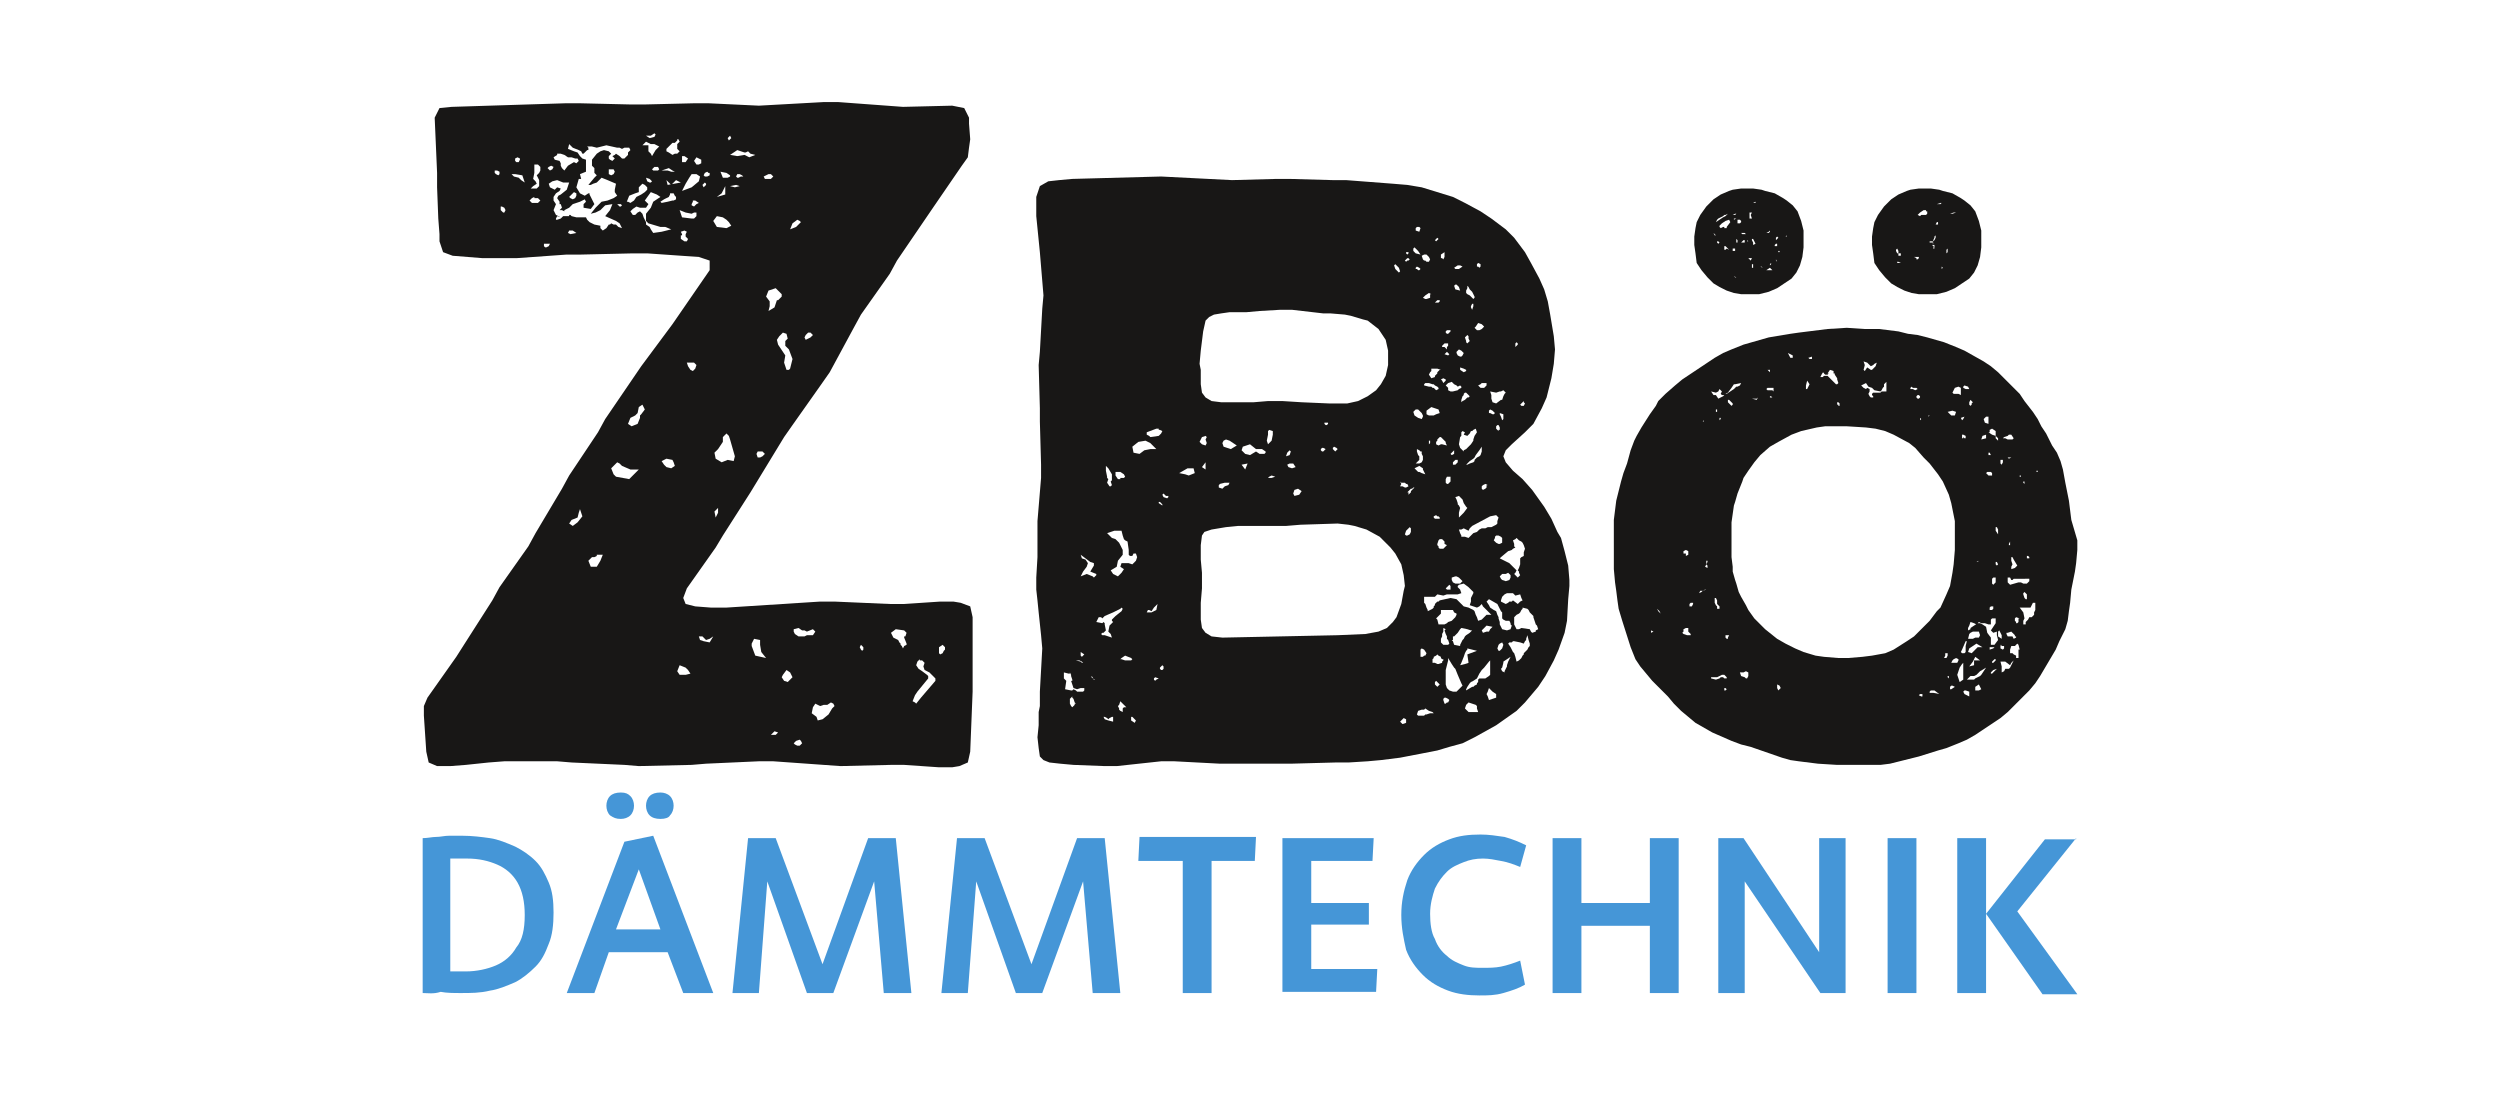 <?xml version="1.0" encoding="UTF-8"?>
<svg xmlns="http://www.w3.org/2000/svg" xmlns:xlink="http://www.w3.org/1999/xlink" version="1.1" id="Ebene_1" x="0px" y="0px" viewBox="0 0 208.2 91.5" style="enable-background:new 0 0 208.2 91.5;" xml:space="preserve">
<style type="text/css">
	.st0{fill:#4596D7;}
	.st1{fill:#181716;}
</style>
<g>
	<g>
		<g>
			<path class="st0" d="M35.2,82.7V69.8c0.4,0,0.8-0.1,1.1-0.1c0.4,0,0.7-0.1,1.1-0.1c0.4,0,0.7,0,1.1,0c0.8,0,1.6,0.1,2.3,0.2     c0.7,0.1,1.4,0.4,2.1,0.7c0.6,0.3,1.2,0.7,1.7,1.2c0.5,0.5,0.8,1.1,1.1,1.8c0.3,0.7,0.4,1.5,0.4,2.5c0,1-0.1,1.9-0.4,2.6     c-0.3,0.8-0.6,1.4-1.1,1.9c-0.5,0.5-1.1,1-1.7,1.3c-0.7,0.3-1.4,0.6-2.1,0.7c-0.8,0.2-1.6,0.2-2.4,0.2c-0.6,0-1.2,0-1.7-0.1     C36.1,82.8,35.6,82.7,35.2,82.7z M43.7,76.2c0-1.1-0.2-2-0.6-2.7c-0.4-0.7-1-1.2-1.7-1.5c-0.7-0.3-1.5-0.5-2.5-0.5h-1.4v9.4h1.3     c0.9,0,1.8-0.2,2.5-0.5c0.7-0.3,1.3-0.8,1.7-1.5C43.5,78.3,43.7,77.4,43.7,76.2z"></path>
			<path class="st0" d="M56.9,82.7l-1.3-3.4h-4.9l-1.2,3.4h-2.3l4.8-12.6l2.4-0.5l5,13.1H56.9z M51.7,68.2c-0.4,0-0.6-0.1-0.9-0.3     c-0.2-0.2-0.3-0.5-0.3-0.8c0-0.3,0.1-0.6,0.3-0.8c0.2-0.2,0.5-0.3,0.9-0.3c0.4,0,0.6,0.1,0.8,0.3c0.2,0.2,0.3,0.5,0.3,0.8     c0,0.3-0.1,0.6-0.3,0.8C52.3,68.1,52,68.2,51.7,68.2z M51.3,77.4H55l-1.8-5L51.3,77.4z M55,68.2c-0.4,0-0.7-0.1-0.9-0.3     c-0.2-0.2-0.3-0.5-0.3-0.8c0-0.3,0.1-0.6,0.3-0.8c0.2-0.2,0.5-0.3,0.9-0.3c0.3,0,0.6,0.1,0.8,0.3c0.2,0.2,0.3,0.5,0.3,0.8     c0,0.3-0.1,0.6-0.3,0.8C55.7,68.1,55.4,68.2,55,68.2z"></path>
			<path class="st0" d="M67.2,82.7l-3.3-9.3l-0.7,9.3h-2.2l1.3-12.9h2.3l3.9,10.5l3.8-10.5h2.3l1.3,12.9h-2.3l-0.8-9.3l-3.4,9.3     H67.2z"></path>
			<path class="st0" d="M84.6,82.7l-3.3-9.3l-0.7,9.3h-2.2l1.3-12.9H82l3.9,10.5l3.8-10.5h2.3l1.3,12.9h-2.3l-0.8-9.3l-3.4,9.3H84.6     z"></path>
			<path class="st0" d="M94.8,71.7l0.1-2h9.7l-0.1,2h-3.6v11h-2.4v-11H94.8z"></path>
			<path class="st0" d="M106.8,82.7V69.8h7.6l-0.1,1.9h-5.1v3.5h4.8v1.8h-4.8v3.7h5.5l-0.1,1.9H106.8z"></path>
			<path class="st0" d="M116.7,76.2c0-1.1,0.2-2,0.5-2.9c0.3-0.8,0.8-1.5,1.4-2.1c0.6-0.6,1.3-1,2.1-1.3c0.8-0.3,1.6-0.4,2.6-0.4     c0.7,0,1.3,0.1,2,0.2c0.7,0.2,1.2,0.4,1.8,0.7l-0.5,1.8c-0.5-0.2-1-0.4-1.6-0.5c-0.5-0.1-1-0.2-1.5-0.2c-0.6,0-1.1,0.1-1.6,0.3     c-0.5,0.2-1,0.4-1.4,0.8c-0.4,0.4-0.7,0.8-1,1.4c-0.2,0.6-0.4,1.3-0.4,2.1c0,0.8,0.1,1.6,0.4,2.1c0.2,0.6,0.6,1.1,1,1.4     c0.4,0.4,0.9,0.6,1.4,0.8c0.5,0.2,1,0.2,1.6,0.2c0.5,0,1,0,1.5-0.1s1.1-0.3,1.6-0.5L127,82c-0.5,0.3-1.1,0.5-1.8,0.7     c-0.7,0.2-1.3,0.2-2,0.2c-0.9,0-1.8-0.1-2.6-0.4c-0.8-0.3-1.5-0.7-2.1-1.3c-0.6-0.6-1.1-1.3-1.4-2.1     C116.9,78.2,116.7,77.3,116.7,76.2z"></path>
			<path class="st0" d="M137.4,82.7v-5.6h-5.7v5.6h-2.4V69.8h2.4v5.4h5.7v-5.4h2.4v12.9H137.4z"></path>
			<path class="st0" d="M151.6,82.7l-6.3-9.3v9.3h-2.2V69.8h2.1l6.3,9.5v-9.5h2.2v12.9H151.6z"></path>
			<path class="st0" d="M159.6,82.7h-2.4V69.8h2.4V82.7z"></path>
			<path class="st0" d="M165.4,69.8v12.9h-2.4V69.8H165.4z M172.9,69.8l-4.9,6.1l5,6.9h-2.9l-4.7-6.7l4.9-6.2H172.9z"></path>
		</g>
	</g>
	<g>
		<path class="st1" d="M75.2,8.9l4.1-0.1l1,0.2l0.4,0.8v0.5l0.1,1.3l-0.1,0.7l-0.1,0.8l-0.5,0.7l-2.4,3.5l-3,4.4l-0.6,1.1l-2.4,3.4    l-0.6,1.1L69.1,31l-0.7,1L66,35.4l-0.7,1l-2.8,4.6l-2.3,3.6l-0.6,1L57.2,49l-0.3,0.8l0.2,0.5l0.8,0.2l1.3,0.1h1.3l7.8-0.5h1.2    l4.6,0.2h1.2l3-0.2h1.1l0.6,0.1l0.8,0.3l0.2,0.9v6.2l-0.2,5l-0.2,0.9l-0.7,0.3l-0.6,0.1h-1.1l-2.9-0.2h-1.1L70,63.8l-5.6-0.4h-1.2    l-4.4,0.2l-1.2,0.1l-4.4,0.1l-1.2-0.1l-4.4-0.2l-1.2-0.1h-4.4l-1.3,0.1l-1.9,0.2l-1.3,0.1h-1.1l-0.7-0.3l-0.2-0.9l-0.2-3v-0.8    l0.3-0.7l2.4-3.4l0.7-1.1l2.3-3.6l0.6-1.1l2.4-3.4l0.6-1.1l2.2-3.7l0.6-1.1l2.4-3.6l0.6-1.1l3-4.4l2.6-3.5l3.1-4.5v-0.8l-0.9-0.3    l-4.3-0.3h-1.2l-4.3,0.1h-1.2L43,21.5h-2.8l-2.5-0.2l-0.8-0.3l-0.3-0.9v-0.6l-0.1-1.3l-0.1-2.6v-1.2l-0.2-4.6l0.4-0.8l1-0.1    l9.5-0.3h1.2l4.2,0.1h1.2l4.1-0.1H59l4.2,0.2l5.4-0.3h1.2L75.2,8.9z M41.2,14.2v0.2l0.1,0.1l0.2,0.1l0.1-0.1v-0.2l-0.2-0.1    L41.2,14.2z M41.7,17.3L41.7,17.3v0.2l0.2,0.2H42l0.1-0.2L42,17.3l-0.2-0.1H41.7z M42.6,14.5L42.6,14.5l0.2,0.2l0.4,0.1l0.2,0.2    l0.3,0.2l-0.2-0.6l-0.6-0.1L42.6,14.5z M42.9,13.2v0.2l0.1,0.1h0.2l0.1-0.2v-0.1l-0.2-0.1L42.9,13.2z M44.5,16.4l-0.2,0.1    l-0.2,0.2l0.2,0.2h0.5l0.2-0.2l-0.2-0.2H44.5z M44.5,13.7v0.7l-0.1,0.5l0.2,0.2l0.1,0.2l-0.3,0.2l-0.2,0.2h0.5l0.2-0.2L44.9,15    l-0.2-0.4l0.2-0.2l0.1-0.2v-0.3l-0.2-0.2L44.5,13.7z M45.3,20.3v0.2l0.1,0.1h0.1l0.2-0.1l0.1-0.2H45.3z M45.9,13.8l-0.2,0.1    L45.6,14l0.2,0.2l0.2-0.1l0.1-0.2L45.9,13.8L45.9,13.8z M47.3,12.4l0.5,0.2l0.3,0.1l0.2,0.3l0.2,0.2l0.3,0.1v1l-0.5,0.2l0.1,0.4    h-0.2l-0.2,0.7l0.3,0.5l0.4,0.2l0.3-0.2h0.1v0.1l0.2,0.4l0.2,0.4l-0.3,0.4l-0.6-0.1v-0.3l0.2-0.2l-0.1-0.2l-0.2,0.1l-0.2,0.1    L47.7,17l-0.3,0.3l-0.2,0.1L47,17.5v0.1l-0.2-0.1h-0.2l0.2-0.2L46.7,17L46.6,17v-0.2l-0.2-0.3l0.1-0.2l0.2-0.1l0.5-0.4l0.2-0.6    h-0.5L46.4,15L46,15.1l-0.3,0.2l0.1,0.3l0.4,0.2l0.2-0.2l0.3,0.1l-0.1,0.2l-0.3,0.2l-0.2,0.3v0.3l0.2,0.3l-0.2,0.5l0.2,0.4    l0.2,0.1l0.2,0.1L46.4,18l-0.1,0.2v0.1h0.1l0.3-0.1l0.2-0.2h0.5v-0.1h0.1l0.1,0.1l0.4,0.1h0.8l0.1,0.2l0.2,0.2l0.4,0.2l0.5,0.1    v0.2l0.2,0.2l0.3-0.2l0.2-0.3h0.1l0.1-0.1l0.2,0.1h0.2l0.2,0.2l0.3,0.1l-0.1-0.2l-0.1-0.2l-0.3-0.2L50.4,18l0.4-0.5l0.2-0.5    l-0.6,0.1L50,17.5l-0.4,0.2l-0.4,0.1l0.4-0.5l0.5-0.5l0.5-0.1l0.5-0.2l0.3-0.2l-0.2-0.3v-0.2l0.1-0.5L50.6,15l-0.5-0.2l-0.4,0.4    l-0.3,0.1l-0.2,0.1h-0.2l0.5-0.6l0.2-0.2l-0.2-0.2V14l-0.2-0.2v-0.5l0.4-0.5l0.3-0.2l0.3-0.1l0.4,0.1l0.2,0.2l-0.2,0.2v0.2    l0.1,0.1l0.2,0.1l0.2-0.2L51,13l0.2-0.1l0.1-0.1l0.3,0.2l0.2,0.2h0.2l0.1-0.1l0.2-0.2v-0.2l0.2-0.2l-0.1-0.2H52l-0.2,0.1l-0.2-0.1    h-0.2l-0.9-0.2l-0.8,0.2l-0.4-0.1h-0.4l0.1,0.1v0.2h-0.1l-0.3,0.3h-0.1l-0.1-0.2l-0.2-0.1l-0.5-0.2L47.4,12L47.3,12.4z M46.4,12.9    l-0.3,0.2l0.1,0.2l0.4,0.1l0.1,0.2v0.2l0.1,0.2l0.2,0.2l0.3-0.4l0.5-0.3l0.2,0.1l0.2-0.2l-0.1-0.2h-0.2l-0.3-0.1h-0.3L47,12.9    l-0.3-0.1H46.4z M47.4,19.2L47.4,19.2l-0.1,0.2l0.2,0.1l0.5-0.1l-0.3-0.2H47.4z M47.6,16.2l-0.2,0.2l0.1,0.1l0.2,0.1l0.2-0.1    l0.1-0.2v-0.2l-0.2-0.1L47.6,16.2z M48.2,42.7l-0.1,0.4l-0.5,0.2l-0.2,0.3l0.3,0.2l0.4-0.3l0.4-0.5l-0.2-0.6L48.2,42.7z     M49.7,46.3l-0.2,0.1h-0.2L49,46.7l0.2,0.5h0.5l0.3-0.5l0.2-0.5H49.7z M50.7,14.2v0.3l0.2,0.1l0.2-0.1l0.1-0.2l-0.1-0.2H50.7    L50.7,14.2z M50.9,39l0.2,0.5l0.2,0.2l1.1,0.2l0.8-0.8h-0.7l-0.7-0.3l-0.2-0.2l-0.2-0.1L50.9,39z M51.4,17L51.4,17l0.2,0.2h0.1    l0.1-0.1L51.7,17H51.4z M53.2,15.6v0.2L53.2,16l-0.3,0.1l-0.5,0.2l-0.2,0.5h0.1l0.2,0.1l0.3-0.2l0.2-0.3l0.4-0.2l0.3-0.2l0.2-0.2    v-0.2l-0.2-0.2l-0.2-0.1L53.2,15.6z M53.2,33.9l-0.1,0.5l-0.2,0.2l-0.4,0.2l-0.2,0.5l0.3,0.2l0.5-0.2l0.2-0.5v-0.2l0.1-0.1    l0.3-0.4l-0.2-0.4L53.2,33.9z M53.7,16.7L54,17l-0.2,0.3h-0.5L53,17.2l-0.3,0.2l-0.2,0.2l0.2,0.3h0.2l0.2-0.2l0.2-0.1l0.2,0.2    l0.1,0.3l0.2,0.4v0.2l0.3,0.2l0.1,0.2l0.2,0.3l0.7-0.1l0.8-0.2l-0.5-0.2h-0.4L54,18.6l-0.2-0.2v-0.6l0.4-0.5l0.2-0.5l0.6-0.4    l-0.3-0.2l-0.5-0.2L53.7,16.7z M53.5,12.1h0.5v0.5l0.2,0.2l0.1,0.2l0.3-0.5l0.3-0.3L54.5,12h-0.3l-0.4-0.2L53.5,12.1z M54.2,11.3    h-0.4l0.3,0.2l0.4-0.1l0.1-0.2l-0.1-0.1L54.2,11.3z M53.9,15.1l0.2,0.1h0.1l0.1-0.1l-0.2-0.2l-0.3-0.1L53.9,15.1z M54.5,13.9    l-0.2,0.2l0.1,0.1h0.4l0.1-0.1l-0.1-0.2H54.5z M55.8,16.2l-0.1,0.2l-0.4,0.2l-0.3,0.2l0.1,0.1l0.5-0.1l0.4-0.1h0.1l0.2-0.1v-0.2    l-0.1-0.1l-0.1-0.2H55.8z M55.1,14.2h0.5l0.3,0.1h0.3L56,14.2L55.7,14L55.1,14.2z M55.1,38.4l0.2,0.3l0.2,0.2l0.4,0.1l0.3-0.2    l-0.1-0.3l-0.1-0.2l-0.5-0.1L55.1,38.4z M56.4,11.7l-0.2,0.2L56,11.9l-0.2,0.2l-0.3,0.3v0.2l0.2,0.1l0.3,0.2l0.2-0.1h0.2l0.2-0.2    l-0.2-0.2V12l0.2-0.2l-0.1-0.2H56.4z M55.6,15.4l1.1-0.2L56.3,15l-0.2,0.2l-0.2,0.2l-0.2-0.2l-0.2-0.2L55.6,15.4z M56.4,55.9    l0.2,0.3h0.5l0.4-0.1l-0.2-0.3l-0.2-0.2l-0.5-0.2L56.4,55.9z M56.8,18.1l0.8,0.1h0.2L58,18L58,17.7h-0.2l-0.2,0.1l-0.5-0.1    l-0.5-0.2L56.8,18.1z M56.7,19.3l0.1,0.2v0.1h-0.1v0.3l0.3,0.2h0.2l0.1-0.2l-0.2-0.2v-0.2l0.1-0.2L57,19.2L56.7,19.3z M56.8,13    v0.5h0.3l0.2-0.3L57,13H56.8z M57.6,14.5l-0.2,0.3l-0.3,0.5l-0.3,0.6l0.8-0.3l0.6-0.5l0.1-0.4L58,14.5H57.6z M57.2,30.2l0.1,0.3    l0.2,0.3l0.2,0.1l0.2-0.2l0.1-0.3l-0.2-0.2H57.2z M57.7,16.8L57.6,17v0.1l0.2,0.1L58,17l0.2-0.1l-0.3-0.2H57.7z M57.8,13.4    l0.2,0.3h0.2l0.2-0.1v-0.3L58,13.1L57.8,13.4z M59.1,53.2l-0.3,0.1L58.5,53h-0.3l0.1,0.3l0.3,0.1l0.5,0.1l0.3-0.5L59.1,53.2z     M58.5,15.4L58.5,15.4l0.1,0.2l0.2-0.2v-0.1l-0.1-0.1L58.5,15.4z M58.7,14.4l-0.1,0.2l0.1,0.1h0.2l0.2-0.1v-0.2H59l-0.1-0.1    L58.7,14.4z M59.4,18.4l0.3,0.5l0.8,0.1l0.4-0.2l-0.2-0.3l-0.2-0.2l-0.3-0.2l-0.5-0.1L59.4,18.4z M59.5,42.6l0.1,0.5l0.2-0.4v-0.4    L59.5,42.6z M60.2,36.4v0.4l-0.2,0.3l-0.2,0.3l-0.3,0.3l0.1,0.5l0.5,0.3l0.5-0.2l0.5,0.1l0.1-0.4L61,37.3l-0.2-0.7l-0.1-0.3    l-0.2-0.2L60.2,36.4z M60.1,16.1l-0.4,0.3l0.7-0.2v-0.7L60.1,16.1z M60.2,14.8h0.4l0.2-0.1v-0.1l-0.3-0.2l-0.5-0.1L60.2,14.8z     M60.6,11.5l0.1,0.2l0.2-0.2l-0.1-0.2L60.6,11.5z M60.8,12.9l0.6,0.1l0.6-0.1l0.4,0.2l0.5-0.2l-0.4-0.1l-0.2-0.2l-0.2,0.1H62    l-0.6-0.2L60.8,12.9z M60.8,15.5l0.4,0.1l0.4-0.1l-0.3-0.1L60.8,15.5z M61.4,14.5l-0.1,0.2l0.1,0.1h0.1l0.2-0.1h0.2l-0.1-0.1    l-0.2-0.1H61.4z M62.6,53.6v0.2l0.3,0.8l0.9,0.2l-0.4-0.5l-0.1-0.6v-0.4l-0.5-0.1L62.6,53.6z M63.1,37.6L63,37.8l0.1,0.3h0.2    l0.2-0.1l0.2-0.2l-0.2-0.2H63.1z M63.8,14.6l-0.2,0.1l0.1,0.2h0.5l0.2-0.2l-0.2-0.2L64,14.5L63.8,14.6z M64,24.2l-0.2,0.5l0.3,0.4    v0.4l-0.1,0.4l0.5-0.3l0.2-0.6h0.1l0.3-0.3v-0.2L64.6,24L64,24.2z M64.2,61.2h0.4l0.2-0.2l-0.3-0.1L64.2,61.2z M64.9,28l-0.2,0.3    l0.1,0.4l0.6,0.9l-0.1,0.6l0.2,0.6h0.2l0.1-0.1l0.2-0.8l-0.3-0.8l-0.3-0.3v-0.4l0.2-0.2l-0.1-0.4l-0.3-0.1L64.9,28z M65.2,56.2    l-0.1,0.2l0.2,0.3l0.3,0.1l0.2-0.2l0.2-0.2l-0.2-0.4l-0.3-0.2L65.2,56.2z M66,18.6l-0.2,0.5l0.5-0.2l0.4-0.4l-0.1-0.1l-0.2-0.1    L66,18.6z M66.3,61.7l-0.2,0.2l0.1,0.1l0.2,0.1h0.2l0.2-0.2l-0.1-0.2l-0.1-0.1L66.3,61.7z M67.2,52.6l-0.2-0.1h-0.2l-0.3-0.2    l-0.4,0.1v0.2l0.1,0.2l0.3,0.2h0.5l0.2-0.1h0.5l0.2-0.3l-0.2-0.2L67.2,52.6z M67.3,27.7l-0.2,0.2l-0.1,0.2l0.1,0.2l0.2-0.1    l0.2-0.1l0.2-0.2l-0.2-0.2H67.3z M68.9,58.7h-0.3l-0.3,0.1l-0.4-0.2l-0.2,0.3l-0.1,0.5l0.4,0.3l0.1,0.3l0.4-0.1l0.5-0.4l0.3-0.5    l0.2-0.2l-0.1-0.2l-0.2-0.1L68.9,58.7z M71.7,53.7L71.7,53.7l-0.1,0.2l0.1,0.2l0.1,0.1l0.1-0.1v-0.2L71.7,53.7L71.7,53.7v-0.2    V53.7z M74.6,52.4l-0.4,0.3l0.2,0.4l0.4,0.2l0.1,0.2l0.1,0.1v0.1l0.1,0.1l0.1,0.2l0.1-0.2l0.2-0.1v-0.1l-0.2-0.5v-0.1h0.1l0.1-0.3    l-0.2-0.2L74.6,52.4z M76.6,54.9l-0.2,0.2l-0.1,0.3l0.2,0.3l0.3,0.2l0.4,0.3l0.1,0.1v0.2l-0.9,1.1l-0.2,0.3L76,58.4l0.2,0.1    l0.1,0.1l0.4-0.5l1.2-1.4v-0.2l-0.5-0.5L77,55.8l-0.1-0.3l0.1-0.3l-0.2-0.2H76.6z M78.2,53.9v0.5l0.1,0.1l0.2-0.1l0.1-0.2l0.1-0.1    v-0.2l-0.2-0.2L78.2,53.9z"></path>
		<path class="st1" d="M130.7,48.8l-0.1,1.1l-0.1,1.8l-0.2,1l-0.5,1.4l-0.4,0.9l-0.7,1.3l-0.6,0.9l-1.1,1.3l-0.7,0.7l-1.7,1.2    l-0.9,0.5l-0.9,0.5l-1,0.5l-1.1,0.3l-1,0.3l-3.1,0.6l-1.6,0.2l-1.1,0.1l-1.6,0.1h-1.1l-3.7,0.1h-5.9l-3.8-0.2h-1.1L93,63.8h-1    l-2.6-0.1l-1.1-0.1l-0.9-0.1l-0.5-0.2l-0.3-0.3l-0.1-0.7l-0.1-0.9l0.1-1v-1.1l0.1-0.5v-1.2l0.2-3.6l-0.1-1.1L86.5,51l-0.1-1    l-0.1-0.9v-1l0.1-1.7v-3l0.3-3.6v-1.1l-0.1-3.6V34l-0.1-3.6l0.1-1.1l0.2-3.6l0.1-1.1l-0.3-3.6L86.5,20l-0.2-2v-1.6l0.3-0.9    l0.7-0.4l0.9-0.1l1.1-0.1l7.4-0.2l5.9,0.3l3.7-0.1h1.1L111,15h1.1l3.9,0.3l1.2,0.1l1.2,0.2l2.6,0.8l1,0.5l1.3,0.7l0.9,0.6l1.2,0.9    l0.7,0.7l0.9,1.2l0.5,0.9l0.7,1.3l0.4,0.9l0.3,1l0.2,1.1l0.3,1.8l0.1,1.1l-0.1,1.2l-0.2,1.2l-0.4,1.6l-0.4,0.9l-0.7,1.3l-0.7,0.7    l-1.1,1l-0.5,0.5l-0.2,0.5l0.2,0.5l0.6,0.7l0.8,0.7l0.8,0.9l1,1.4l0.6,1l0.5,1.1l0.3,0.5l0.3,1.1l0.3,1.2l0.1,1.2L130.7,48.8z     M90.4,57.3H90L90,57.3l-0.3,0.1l-0.3-0.1l-0.1-0.3l-0.1-0.3h0.1v-0.1l-0.1-0.3v-0.1L89.1,56v0.1H89L88.6,56v0.5l0.2,0.2l-0.1,0.7    l0.5,0.1h0.1l0.1-0.1l0.2,0.1l0.1,0.1h0.5l0.1-0.1V57.3z M89.6,58.6l-0.1-0.1l-0.1-0.3l-0.1-0.1v-0.1l-0.1,0.1l-0.1,0.1v0.4    l0.1,0.2l0.1,0.1l0.1-0.1l0.1-0.1V58.6z M89.6,55l0.4,0.1l0.1,0.1h0.1l-0.1-0.1l-0.2-0.1L89.8,55H89.6z M90.5,47.8L91,48l0.1,0.1    l0.1-0.1l0.1-0.1v-0.1l-0.5-0.2l0.3-0.5v-0.2l-0.3-0.1l-0.4-0.3L90,46.2l0.1,0.3l0.3,0.1l0.2,0.3l-0.1,0.3l-0.3,0.4L90,48    L90.5,47.8z M90,54.6l0.1,0.1l0.2-0.2L90,54.3V54.6z M91.1,56.6h0.1L91,56.5L91,56.4l-0.1-0.1v0.1l0.1,0.1L91.1,56.6L91.1,56.6z     M93.4,50.9l0.1-0.2l-0.1-0.1l-0.1,0.1l-0.6,0.3L92,51.3l-0.1,0.1l-0.1,0.1l-0.1-0.1h-0.2l-0.2,0.4l0.5,0.1l0.1-0.1l0.1,0.1v0.1    l0.1,0.5l-0.2,0.2h-0.1l-0.1,0.1l0.1,0.1h0.2l0.3,0.1l0.3,0.1l-0.1-0.3l-0.2-0.2l0.1-0.5l0.3-0.3l-0.1-0.1v-0.1l0.3-0.3L93.4,50.9    z M92.6,59.7l-0.2,0.1l-0.1,0.1l-0.1-0.1l-0.2-0.1h-0.1l0.1,0.2l0.3,0.1l0.4,0.1V59.7z M92.1,39.2l0.1,0.5v0.1l0.1,0.1l-0.1,0.3    l0.2,0.3h0.1l0.1-0.1l-0.1-0.3l0.1-0.1v-0.5L92.3,39l-0.2-0.2L92.1,39.2z M94.7,46.4l-0.1-0.3h-0.2l-0.1,0.2h-0.2L94,46.2v-0.4    l-0.1-0.7L93.7,45l-0.1-0.1l-0.1-0.3l-0.1-0.4h-0.6l-0.3,0.1l-0.3,0.1l0.4,0.4l0.3,0.1l0.1,0.1l0.1,0.1l0.1,0.1l0.3,0.6v0.4    l-0.4,0.5l-0.1,0.5l-0.5,0.3l0.2,0.3l0.4,0.2l0.3-0.3l0.2-0.3l-0.3-0.2l0.1-0.3H94l0.3,0.1l0.3-0.3L94.7,46.4z M92.9,39.6l0.2,0.3    h0.2v-0.1h0.3l0.1-0.1l-0.1-0.2l-0.3-0.2h-0.4V39.6z M93.1,54.9h0.3l0.3,0.1h0.5l0.1-0.1l-0.1-0.1l-0.5-0.2l-0.3,0.2l-0.1,0.1    L93.1,54.9z M93.8,58.9l-0.5-0.5l-0.1,0.3l-0.1,0.1l0.1,0.2v0.1l0.1,0.1l0.2,0.1V59l0.1-0.1H93.8z M94.6,60l-0.1-0.1l-0.1-0.1    l-0.1-0.1h-0.1L94.2,60l0.3,0.2L94.6,60z M95.3,37.5l0.5-0.1h0.5l-0.1-0.1l-0.1-0.1l-0.3-0.3l-0.2-0.1l-0.2-0.1l-0.6,0.1l-0.5,0.4    l0.1,0.5l0.5,0.1L95.3,37.5z M95.5,36.2l0.2,0.1l0.1,0.1l0.7-0.1l0.1-0.1l0.1-0.1l0.1-0.2l-0.2-0.1h-0.1v-0.1h-0.2L95.5,36    L95.5,36.2z M95.9,51l0.4-0.2l0.1-0.5l-0.3,0.3l-0.2,0.3l-0.2-0.1h-0.1L95.5,51H95.9z M96.5,56.5L96.5,56.5l-0.3-0.1l-0.1,0.1v0.1    l0.1,0.1l0.1-0.1L96.5,56.5L96.5,56.5z M96.6,41.8h-0.1v0.1l0.3,0.2v-0.1L96.6,41.8z M96.9,55.5l-0.1-0.1l-0.1,0.1l-0.1,0.1v0.1    l0.1,0.1h0.1l0.1-0.1V55.5z M97.1,41.3l-0.1-0.1l-0.1-0.1l-0.1,0.1l0.1,0.2l0.3,0.1l0.1-0.1V41.3z M99.5,39.4L99.4,39h-0.5    l-0.7,0.4l0.5,0.1l0.3,0.1L99.5,39.4z M99.9,30.3l0.1,0.5L100,32l0.1,0.7l0.3,0.4l0.5,0.3l0.8,0.1h2.7l1.2-0.1h1.2l1.6,0.1    l2.3,0.1h1.5l0.9-0.2l0.8-0.4l0.7-0.5L115,32l0.4-0.7l0.2-0.9v-1.2l-0.2-0.9l-0.6-0.9l-0.9-0.7l-0.4-0.1l-1-0.3l-0.5-0.1l-1.2-0.1    h-0.6l-2.6-0.3h-1l-1.7,0.1l-1.1,0.1h-1.4l-0.7,0.1l-0.6,0.1l-0.4,0.2l-0.3,0.3l-0.2,0.9l-0.2,1.6L99.9,30.3z M99.9,36.8l0.2,0.2    l0.3,0.1l0.1-0.2l-0.1-0.3l0.1-0.2l-0.1-0.1l-0.3,0.1L99.9,36.8z M116.7,50.3l0.2-1.1l0.1-0.4l-0.1-0.9l-0.2-0.9l-0.5-0.9    l-0.4-0.5l-0.9-0.9l-1.1-0.6l-1-0.3l-0.5-0.1l-0.9-0.1l-3.1,0.1l-1.2,0.1h-4l-1,0.1l-1.2,0.2l-0.6,0.2l-0.2,0.3l-0.1,0.8v1.2    l0.1,1.1V49l-0.1,1.2v1.4l0.1,0.7l0.3,0.4l0.5,0.3l0.9,0.1l9.6-0.2l2.3-0.1l1.1-0.2l0.7-0.3l0.5-0.5l0.3-0.4L116.7,50.3z     M100.4,38.5l-0.3,0.4l0.3,0.2v-0.3L100.4,38.5z M102,40.2l-0.4,0.1l-0.1,0.1v0.2l0.3,0.1l0.2-0.2l0.3-0.1l0.1-0.2L102,40.2z     M102.5,37.4l0.5-0.3l-0.3-0.2l-0.3-0.2l-0.3-0.1l-0.2,0.1l-0.1,0.2l0.1,0.3L102.5,37.4z M104.1,37.9l0.5-0.3l0.3,0.2h0.4l0.1-0.1    v-0.1l-0.3-0.2h-0.5l-0.5-0.4l-0.6,0.2l-0.1,0.3l0.3,0.3L104.1,37.9z M103.4,38.7l0.3,0.4l0.2-0.5L103.4,38.7z M105.6,36.2    l-0.1,0.5l0.1,0.3l0.3-0.3l0.1-0.5v-0.3l-0.3-0.1l-0.1,0.1L105.6,36.2z M105.6,39.8L105.6,39.8h0.3l0.3-0.1l-0.3-0.1l-0.2,0.1    L105.6,39.8z M107.4,37.9l0.1-0.3l-0.1-0.1l-0.2,0.2l-0.1,0.3L107.4,37.9z M107.2,38.7l0.1,0.2l0.3,0.1l0.3-0.1l-0.2-0.3h-0.3    L107.2,38.7z M107.7,41.1l0.1,0.2l0.4-0.1l0.2-0.3l-0.3-0.2l-0.3,0.1L107.7,41.1z M110.2,37.3h-0.1l-0.1,0.1v0.1l0.1,0.1h0.1    l0.1-0.1l0.1-0.1L110.2,37.3z M110.6,35.2h-0.3v0.1l0.1,0.1h0.1l0.1-0.1L110.6,35.2z M111.3,37.3l-0.2-0.1l-0.1,0.1v0.1l0.1,0.1    l0.1,0.1l0.1-0.1l0.1-0.1L111.3,37.3z M116.1,22.1l0.1,0.3l0.1,0.1l0.1,0.1l0.1,0.1l0.1-0.1l-0.1-0.3l-0.1-0.1l-0.1-0.1l-0.1-0.1    L116.1,22.1z M116.7,40.2l-0.1-0.1l0.1,0.2l-0.1,0.2h0.2l0.2,0.1h0.1l0.2-0.1l-0.1-0.2h-0.1l-0.1-0.1H116.7z M117.1,59.9    L117.1,59.9l-0.2-0.1l-0.1,0.1l-0.1,0.1l-0.1,0.1l0.1,0.1l0.1,0.1l0.3-0.1V59.9z M117,21.7l0.1,0.1l0.1-0.1h0.1l0.1-0.1l-0.1-0.1    h-0.1l-0.1,0.1L117,21.7z M117.5,44l-0.1-0.1l-0.1,0.1l-0.2,0.2l-0.1,0.3l0.1,0.1h0.1l0.2-0.1l0.1-0.2V44z M117.1,21.1l0.1,0.1    l0.1-0.1V21h-0.2V21.1z M117.8,40.6h-0.1l-0.1,0.1h-0.1l-0.1,0.1l-0.1,0.1l-0.1,0.1V41h0.1v0.2l0.1-0.1l0.1-0.1v-0.1l0.1-0.1    L117.8,40.6z M117.7,20.9l0.1,0.1l0.1,0.1l0.4,0.1l-0.2-0.3l-0.3-0.3l-0.1,0.1L117.7,20.9z M117.7,34.3l0.1,0.3l0.3,0.2l0.3,0.1    l0.1-0.2v-0.1l-0.1-0.2l-0.3-0.3h-0.2l-0.1,0.1L117.7,34.3z M117.8,39l0.3,0.3h0.1l0.2,0.1l0.3,0.1l-0.1-0.2l-0.1-0.2V39l-0.3-0.2    L117.8,39L117.8,39z M117.9,19.2l0.3,0.1l0.1-0.3l-0.1-0.1H118l-0.1,0.1V19.2z M118.2,22.3L118.2,22.3l-0.2-0.1l-0.1,0.1v0.1h0.1    l0.1,0.1h0.1l0.1-0.1L118.2,22.3z M119.4,59.4l-0.1-0.1l-0.3-0.1l-0.3-0.2l-0.1,0.1h-0.2l-0.3,0.1l-0.1,0.3l0.1,0.1h0.5l0.1-0.1    h0.1l0.3-0.1L119.4,59.4z M118.2,38.3l-0.1,0.1l-0.1,0.1l-0.1,0.1h0.3l0.2-0.1l0.1-0.2v-0.3l-0.1-0.2v-0.2h-0.1l-0.1-0.1l-0.2-0.1    v0.2l0.1,0.3l0.1,0.1L118.2,38.3z M118.3,54.4v0.3h0.2l0.1-0.1h0.1l0.1-0.2l-0.2-0.3l-0.2-0.1l-0.1,0.1v0.1L118.3,54.4z     M118.4,21.3l0.1,0.3l0.1,0.1h0.1l0.1,0.1h0.2l0.1-0.2l-0.1-0.2l-0.1-0.1l-0.1-0.1h-0.2L118.4,21.3z M119.2,24.5l-0.2-0.1    l-0.3,0.2l-0.2,0.2l0.2,0.1h0.1l0.3-0.1V24.5z M124.2,51.2l-0.1-0.1l-0.6-0.6l-0.1-0.2l-0.2,0.2l-0.2,0.1l-0.3-0.1l-0.3-0.1    l0.1-0.3v-0.3l0.1-0.2l0.1-0.2v-0.1l-0.2-0.2l-0.1-0.1l-0.1-0.1l-0.4-0.3l-0.4,0.1l-0.1,0.1v0.1l0.1,0.1l0.1,0.1l0.1,0.3l-0.3,0.1    h-0.9l-0.3,0.1l-0.5-0.1l-0.1,0.1l-0.1,0.1h-0.9v0.5l0.1,0.1l0.1,0.3l0.1,0.2v0.1l0.4-0.2l0.1-0.1v-0.1l0.1-0.1v-0.1l0.1-0.1    l0.1-0.1h0.1l0.1-0.1l0.9-0.2l0.5,0.1l0.3,0.3l0.3,0.3l0.4,0.1l0.4,0.2l0.1,0.1l0.1,0.3l0.1,0.2l0.1,0.3l0.3-0.1l0.1-0.1l0.3-0.3    L124.2,51.2z M118.8,34.2v0.3l0.2,0.1h0.4l0.2-0.1l0.3-0.1l-0.1-0.3l-0.3-0.1l-0.3-0.1L118.8,34.2z M119,32.2h0.2l0.1,0.1h0.1    l0.2,0.2l0.2-0.1v-0.1l-0.1-0.1l-0.2-0.1l-0.1-0.1h-0.1l-0.3-0.1h-0.3l-0.1,0.1v0.1L119,32.2z M119,36.7L119,36.7v0.2L119,37    l0.1-0.1v-0.2H119z M119.2,30.9l-0.1,0.1l-0.1,0.2l0.2,0.3l0.3-0.1v-0.1l0.1-0.1l0.1-0.1v-0.1l0.1-0.1l0.1-0.1h0.1l-0.3-0.1H119.2    z M119.9,43.1l-0.1-0.1h-0.1l-0.1-0.1l-0.2,0.1v0.1l0.1,0.1h0.4L119.9,43.1z M120.1,54.9l-0.1-0.1v-0.1l-0.2-0.1l-0.1-0.1    l-0.1,0.1l-0.2,0.1v0.1l-0.1,0.1v0.3h0.2l0.2,0.1h0.1l0.3-0.1v-0.1l0.1-0.1V54.9z M119.5,20L119.5,20l0.1,0.1l0.1-0.1l0.1-0.1    l-0.1-0.1l-0.1,0.1L119.5,20z M119.5,25.2L119.5,25.2h0.3l0.1-0.1V25h-0.2L119.5,25.2z M119.9,57l-0.1-0.1l-0.1-0.1l-0.1-0.1    l-0.1,0.1V57l0.1,0.1l0.1,0.1L119.9,57z M120,36.4h-0.1l-0.1,0.1l-0.1,0.1v0.1l-0.1,0.1V37l0.2,0.1l0.2-0.1h0.1l0.4,0.1l-0.1-0.2    v-0.1L120,36.4z M120.3,45.3v-0.2l-0.1-0.1l-0.1-0.1h-0.2l-0.1,0.1l-0.1,0.3v0.1l0.1,0.1v0.1l0.1,0.1h0.3l0.3-0.3L120.3,45.3z     M120.9,51.7l0.1-0.1l0.2-0.2l0.1-0.2v-0.1l-0.2-0.1l-0.1-0.2h-1L120,51v0.1l-0.2,0.2l-0.1,0.1l-0.1,0.1l0.1,0.1l0.1,0.4h0.5    l0.2-0.1l0.1-0.1L120.9,51.7z M120,31.6l0.1,0.1l0.1,0.2l0.1-0.1l0.1-0.1v-0.1l-0.2-0.1L120,31.6L120,31.6L120,31.6z M120.4,52.4    L120.4,52.4l-0.2-0.1v0.3l-0.1,0.2v0.2l-0.1,0.2v0.3l0.2,0.2h0.4l0.1-0.1l-0.1-0.3l-0.1-0.1v-0.2l-0.1-0.2l-0.1-0.3L120.4,52.4z     M120.1,21.5l0.1,0.1l0.1-0.2v-0.4l-0.3,0.2V21.5z M120.3,28.9l0.1,0.1l0.1,0.1v-0.2l0.1-0.1v-0.2h-0.3l-0.1,0.1l-0.1,0.1v0.1    L120.3,28.9z M120.3,29.5L120.3,29.5l0.3,0.1l0.1-0.1l-0.1-0.1l-0.1-0.1L120.3,29.5L120.3,29.5z M120.7,58.3l-0.1-0.1l-0.2-0.1    h-0.1l-0.1,0.1v0.1l0.1,0.3h0.1l0.1-0.1h0.1L120.7,58.3z M120.5,27.5l-0.1,0.1v0.1l0.1,0.1h0.1l0.1-0.1l0.1-0.1v-0.1L120.5,27.5z     M120.8,39.8v-0.1h-0.3l-0.1,0.2v0.3l0.1,0.1h0.1l0.2-0.2V39.8L120.8,39.8z M120.4,49l0.1,0.1h0.3v-0.3l-0.1-0.1l-0.1,0.1    L120.4,49z M121.8,57.1l-0.1-0.2l-0.3-0.7l-0.2-0.5l-0.1-0.1l-0.2-0.3l-0.3-0.5v0.2l-0.1,0.4l-0.1,0.4V57l0.1,0.3l0.2,0.2l0.3,0.1    h0.3l0.2-0.2L121.8,57.1z M120.9,31.8l-0.3,0.1l-0.1,0.1l-0.1,0.1l0.1,0.1l0.1,0.1v0.2l0.2,0.1h0.2l0.4-0.1l0.1-0.1l0.2-0.1v-0.1    l-0.1-0.1l-0.2,0.1l-0.1-0.1l-0.2-0.1L120.9,31.8z M121.1,37.5l-0.1,0.1l-0.2,0.2l0.1,0.1l0.2-0.1V37.5z M121.5,48.1L121.5,48.1    l-0.2-0.1h-0.1l-0.3,0.1v0.2l0.1,0.2l0.2,0.1h0.4l0.1-0.1l0.1-0.1L121.5,48.1z M120.9,53.3l0.1,0.1l0.1,0.3l0.5,0.1v-0.1l0.2-0.4    l0.1-0.1l0.1-0.2l0.1-0.1l0.3-0.2l0.2-0.2h-0.1l-0.3-0.1l-0.5-0.1l-0.1,0.1l-0.2,0.3l-0.3,0.3h-0.1V53.3z M121.5,38.3h-0.3    l-0.1,0.1l-0.1,0.1v0.2h0.2l0.1-0.1l0.1-0.1V38.3z M121.1,22.3L121.1,22.3l0.1,0.1h0.3l0.3-0.2l-0.2-0.1h-0.2L121.1,22.3z     M121.1,23.8l0.1,0.3l0.4,0.1l-0.1-0.3l-0.1-0.1l-0.1-0.1h-0.1L121.1,23.8z M121.5,41.3l-0.3,0.1l0.1,0.2l0.1,0.3v0.1l0.1,0.1    l0.1,0.2l-0.1,0.4v0.4l0.4-0.4l0.3-0.4l-0.1-0.1l-0.2-0.3l-0.1-0.3L121.5,41.3z M121.9,29.4l-0.1-0.1l-0.1-0.1l-0.2-0.1l-0.1,0.1    l-0.1,0.1v0.1l0.1,0.2l0.2,0.1h0.1l0.1-0.1L121.9,29.4z M124.1,43l-1.5,0.8l-0.2,0.2l-0.1,0.2l-0.2-0.1l-0.2-0.1l-0.2,0.1h-0.2    l0.1,0.3l0.1,0.2v0.1h0.3l0.3,0.1l0.4-0.4l0.3-0.1l0.2-0.2l0.2-0.1h0.3l0.2-0.1h0.3l0.4-0.2l0.1-0.1v-0.2l0.1-0.3l-0.1-0.1    l-0.1-0.1L124.1,43z M121.7,36v0.3l-0.1,0.1l-0.1,0.6l0.1,0.3l0.3,0.3v-0.1l0.2-0.1l0.4-0.4l0.2-0.3v-0.1l0.1-0.3L123,36l-0.1-0.3    l-0.2,0.1l-0.1,0.1h-0.1l-0.1,0.2l-0.2,0.2l-0.3-0.1L122,36l-0.2-0.1L121.7,36z M121.9,31L121.9,31l0.2-0.1v-0.1l-0.2-0.1    l-0.3-0.1v0.2L121.9,31z M121.9,32.9l-0.1,0.1l-0.1,0.3v0.2l0.1-0.1l0.2-0.1l0.1-0.1l0.1-0.1h0.1l0.1-0.1l-0.1-0.1l-0.2-0.2h-0.1    l-0.1,0.1L121.9,32.9z M122,55.3l0.3-0.1l-0.1-0.7l0.8-0.3l-0.4-0.1l-0.4-0.1v0.1l-0.1,0.1l-0.1,0.2l-0.1,0.3l-0.2,0.5l-0.1,0.2    L122,55.3z M122,28.1l0.1,0.3v0.1l0.1,0.1l0.2-0.2l-0.1-0.2v-0.2l-0.1-0.1L122,28.1z M122.2,24.5l0.2,0.1l0.1,0.1l0.1,0.1l0.1,0.1    l0.1-0.1v-0.1l-0.1-0.2l-0.1-0.2l-0.2-0.2l-0.1-0.2l-0.1-0.1V24l-0.1,0.2v0.2L122.2,24.5z M122.9,37.9l-0.1,0.2l-0.1,0.1l-0.3,0.2    l-0.2,0.2l-0.1,0.1h0.1l0.2-0.1l0.3-0.1l0.1-0.1v-0.1l0.1-0.1l0.1-0.1l0.2-0.1l0.1-0.1l0.1-0.3v-0.4l-0.2,0.3L122.9,37.9z     M123.1,59.3l-0.1-0.3v-0.2l-0.1-0.1l-0.3-0.1l-0.3-0.1l-0.1,0.1l-0.1,0.1l-0.1,0.3l0.3,0.3H123.1z M123.7,56.5l0.3-0.2l0.1-0.1    V55l-0.1,0.1l-0.4,0.5l-0.1,0.1l-0.1,0.1l-0.2,0.3l-0.2,0.4l-0.3,0.2l-0.2,0.1l-0.1,0.1l-0.2,0.3l-0.1,0.2v0.1l0.5-0.3h0.1    l0.1-0.1l0.2-0.1v-0.1l0.1-0.1v-0.2l0.1-0.1L123.7,56.5z M122.6,25.8l0.1-0.3v-0.2h-0.1l-0.1,0.2v0.1L122.6,25.8z M122.9,27.2    l-0.1,0.1l0.1,0.1l0.1,0.1h0.2l0.2-0.1l0.1-0.1l0.1-0.1l-0.2-0.2l-0.3-0.1L122.9,27.2z M123,22.2h0.1l0.1,0.1l0.1-0.1V22l-0.2-0.1    l-0.1,0.1V22.2z M123.8,31.9h-0.4l-0.1,0.1l-0.2,0.1l0.1,0.1l0.1,0.1h0.3l0.2-0.2V31.9z M123.4,52.5L123.4,52.5l0.1,0.2l0.3-0.1    h0.2l0.1-0.2l0.1-0.1l0.1-0.1l-0.5-0.1l-0.1,0.1L123.4,52.5L123.4,52.5z M123.9,40.4l-0.2-0.1l-0.2,0.1l-0.1,0.1v0.2l0.1,0.1    l0.2-0.1l0.1-0.1V40.4z M124.6,57.8l-0.3-0.2l-0.3-0.3l-0.1,0.3l-0.1,0.2l0.1,0.2l0.1,0.3l0.3-0.1l0.3-0.1L124.6,57.8z     M124.6,50.9l0.1,0.3l0.1,0.2v0.1l0.1,0.3V52l0.1,0.2l0.1,0.2l0.4,0.1l0.3-0.1l0.1-0.3l-0.1-0.1v-0.1l-0.1-0.2h-0.3l-0.2-0.1    l-0.1-0.1V51l-0.1-0.1l-0.1-0.2l-0.2-0.4l-0.7-0.4l-0.1,0.1l-0.1,0.1l0.2,0.3l0.1,0.2l0.3,0.2L124.6,50.9z M124.1,32.6l0.1,0.3    v0.3l0.1,0.3l0.3,0.1l0.4-0.3h0.1l0.1-0.3l0.1-0.2l0.1-0.1l-0.2-0.2l-0.2,0.1h-0.1l-0.3,0.1L124.1,32.6z M124.1,34.4l0.2,0.1h0.1    l0.1-0.1l-0.2-0.2l-0.2-0.1l-0.1,0.1V34.4z M125.1,44.8l-0.1-0.1l-0.2-0.1h-0.2l-0.1,0.1v0.1l-0.1,0.2l0.1,0.1l0.1,0.1l0.2,0.1    h0.1l0.2-0.1v-0.3L125.1,44.8z M124.7,35.8l0.1,0.1v-0.1h0.1v-0.2l-0.1-0.2h-0.1l-0.1,0.1v0.2L124.7,35.8z M124.9,54.2l0.1-0.1    l0.1-0.1l0.1-0.3l-0.1-0.2l-0.2,0.1l-0.1,0.1l-0.1,0.3V54l0.1,0.2H124.9z M125.2,34.5l-0.3-0.1v0.1l0.1,0.2l0.1,0.3l0.1-0.1V34.5z     M125,46.4l-0.1,0.1l0.8,0.4l0.3,0.3l0.3,0.3l-0.1,0.2l-0.1,0.1l0.3,0.3l0.1-0.1l0.1-0.1l-0.1-0.2v-0.1l-0.1-0.1l0.1-0.2l0.1-0.3    v-0.5l0.1-0.1l0.2-0.1v-0.3l0.1-0.3l-0.1-0.3l-0.1-0.2l-0.1-0.1l-0.2-0.1l-0.2-0.2l-0.1,0.1l-0.2,0.1l0.1,0.3v0.2l0.1,0.1    l-0.2,0.1l-0.1,0.1l-0.3,0.1L125,46.4z M125,48.2L125,48.2l0.1,0.1l0.3,0.1l0.3-0.1l0.1-0.2v-0.2l-0.1-0.1l-0.1-0.1l-0.2,0.1h-0.3    l-0.1,0.1l-0.1,0.1L125,48.2z M125,50.1l0.2,0.1l0.2,0.1l0.2-0.1l0.1-0.1h0.2l0.1-0.1l0.4,0.3l0.1-0.1l0.1-0.1l0.2-0.1l-0.1-0.2    l-0.1-0.3l-0.4,0.1l-0.1-0.1l-0.1-0.1h-0.5l-0.2,0.1l-0.2,0.2L125,50V50.1z M125.8,54.7L125.8,54.7l-0.3,0.2l-0.3,0.2v0.1    l-0.1,0.4l-0.1,0.1l0.1,0.2l0.2,0.1v-0.1l0.2-0.4v-0.1l0.1-0.3l0.1-0.2L125.8,54.7z M127.4,53.6l-0.1-0.3l-0.1-0.4l-0.1,0.3v0.1    l-0.1,0.1l-0.1,0.2l-0.3-0.1l-0.5-0.1h-0.1l-0.1,0.1h-0.2l-0.1,0.1l0.2,0.3l0.2,0.4l0.1,0.1l0.1,0.3l0.1,0.4l0.2-0.1l0.2-0.2    l0.1-0.2l0.1-0.1v-0.1l0.3-0.3l0.1-0.2l0.1-0.1V53.6z M126.1,28.9h0.1l0.1-0.1l0.1-0.1v-0.1l-0.1-0.1l-0.1,0.1V28.9z M128.1,52.4    l-0.1-0.3l-0.1-0.1l-0.1-0.3l-0.1-0.3v-0.1l-0.3-0.3l-0.1-0.2l-0.1-0.1l-0.4-0.1v0.1l-0.1,0.1l-0.1,0.2l-0.1,0.1l-0.2,0.1    l-0.2,0.2V52l0.1,0.2l0.1,0.2h0.2l0.2-0.1l0.7,0.1l0.1,0.2l0.1,0.1l0.3-0.1v-0.1L128.1,52.4z M126.6,33.7L126.6,33.7l0.1,0.1h0.2    l0.1-0.2l-0.1-0.1v-0.1L126.6,33.7z"></path>
		<path class="st1" d="M173,45l0,0.8l-0.1,1.1l-0.1,0.7l-0.3,1.5l-0.1,1.1l-0.1,0.7l-0.1,0.8l-0.2,0.7l-0.5,1l-0.3,0.7l-1.3,2.2    l-0.4,0.6l-0.5,0.6l-0.5,0.5l-0.8,0.8l-0.5,0.5l-0.6,0.5l-0.6,0.4l-0.9,0.6l-0.6,0.4l-0.7,0.4l-0.7,0.3l-1,0.4l-0.7,0.2l-1.6,0.5    l-0.8,0.2l-0.8,0.2l-0.8,0.2l-0.8,0.1l-0.8,0H153l-1.6-0.1l-1.6-0.2l-0.7-0.1l-0.7-0.2l-2.6-0.9l-0.8-0.2l-0.8-0.3l-1.6-0.7    l-0.7-0.4l-0.7-0.4l-0.6-0.5l-0.6-0.5l-0.6-0.6l-0.5-0.6l-1.3-1.3l-0.5-0.6l-0.5-0.6l-0.4-0.6l-0.4-1l-0.7-2.2l-0.3-1l-0.1-0.7    l-0.1-0.8l-0.1-0.7l-0.1-1.1l0-0.7l0-0.8V45l0-0.8l0-0.9l0.1-0.8l0.1-0.8l0.2-0.8l0.2-0.8l0.2-0.7l0.3-0.8l0.3-1.1l0.3-0.8    l0.2-0.4l0.4-0.7l0.7-1.1l0.5-0.7l0.2-0.4l0.6-0.6l0.8-0.7l0.6-0.5l0.6-0.4l1.5-1l0.6-0.4l0.7-0.4l0.7-0.3l1-0.4l0.7-0.2l0.7-0.2    l0.7-0.2l1.8-0.3l0.7-0.1l2.4-0.3l1.6-0.1l1.5,0.1l1.2,0l0.8,0.1l0.8,0.1l0.8,0.2l0.8,0.1l0.8,0.2l0.7,0.2l0.7,0.2l1,0.4l0.7,0.3    l1.6,0.9l0.6,0.4l0.6,0.5l0.8,0.8l0.5,0.5l0.5,0.5l0.4,0.6l0.7,0.9l0.4,0.6l0.3,0.6l0.4,0.6l0.5,1l0.4,0.6l0.3,0.7l0.2,0.7    l0.2,1.1l0.3,1.5l0.1,0.8l0.1,0.8L173,45z M137.7,52.6L137.7,52.6l-0.2-0.1l0,0.1v0.1l0,0L137.7,52.6L137.7,52.6L137.7,52.6z     M138.3,51.1l-0.1-0.2l-0.1-0.1l-0.1-0.1l0.1,0.2L138.3,51.1z M140.8,52.9l0-0.1l-0.1-0.1l-0.1-0.1l0-0.1l0-0.2l-0.2,0l-0.2,0.1    l0,0.2l-0.1,0.1l0.1,0.1l0.3,0.1h0.3H140.8L140.8,52.9z M140.4,46.1l0,0.2l0.2-0.1l0-0.1l0,0l0-0.2l-0.2-0.1l-0.2,0.1V46.1z     M141.1,50.2h-0.3l-0.1,0.1v0.2l0.1,0h0.1l0.1-0.2V50.2z M141.2,21.1l-0.1-0.7v-0.7l0.1-0.7l0.1-0.5l0.3-0.6l0.5-0.7l0.6-0.6    l0.6-0.4l0.7-0.3l0.3-0.1l0.7-0.1h0.3l0.7,0l0.7,0.1l0.3,0.1l0.8,0.2l0.7,0.4l0.3,0.2l0.5,0.4l0.4,0.5l0.3,0.8l0.2,0.8l0,0.7v0.7    l-0.1,0.8l-0.2,0.7l-0.3,0.6l-0.4,0.5l-0.6,0.4l-0.6,0.4l-0.7,0.3l-0.8,0.2l-0.4,0h-1.1l-0.6-0.1l-0.6-0.2l-0.6-0.3l-0.5-0.3    l-0.5-0.5l-0.5-0.6l-0.4-0.6L141.2,21.1z M142.3,49.1H142l-0.2,0.1l-0.2,0l-0.1,0.2v0l0.2-0.1l0.1-0.1l0.3-0.1l0.1,0L142.3,49.1    L142.3,49.1z M141.8,35.1L141.8,35.1l0.1,0v0l0-0.1l0,0h0L141.8,35.1L141.8,35.1z M142.1,47l0.1-0.2l0-0.1l-0.1,0L142.1,47    l-0.1,0.2l0.2,0.1l0-0.2L142.1,47z M143.8,56.4L143.8,56.4l-0.2-0.2l-0.2,0l-0.2,0.1l-0.2,0.1l-0.3,0h-0.1l-0.1,0h0v0.1l0,0    l0.4,0.1l0.3-0.1l0.1-0.1l0.2,0l0.1,0.1l0.2,0L143.8,56.4z M142.5,32.6l0.2,0.3h0.2l0.2,0.3l0.4-0.2l0.2-0.2h0l0,0h0.1l0.6-0.4    l0.2-0.2l0.1,0l0.2-0.1l0.1-0.2l-0.5,0.1h-0.1l-0.2,0.3l-0.3,0.4l-0.2,0.1l-0.1,0.1h0l-0.2,0l-0.1-0.1l0.1-0.2l-0.1-0.1l-0.1-0.1    l-0.1,0.2l-0.2,0.1L142.5,32.6L142.5,32.6z M142.7,19.4l0.1,0.2l0.1,0h0v0l-0.1-0.1L142.7,19.4L142.7,19.4z M142.9,21L142.9,21    L142.9,21L142.9,21l0,0.1h0V21z M142.9,34.3L142.9,34.3l0.1,0v-0.1l0-0.1h0l-0.1,0L142.9,34.3z M142.8,50.2l0.1,0.2l0.1,0.1l0,0.2    h0.2l0-0.2l-0.2-0.2V50l-0.1-0.2l-0.1,0l0,0L142.8,50.2z M142.9,18.5l0.3-0.2l0.3-0.2l0.2-0.1l0.2-0.2l-0.2,0.1l-0.1,0l-0.1,0.1    l-0.2,0.1l-0.2,0.1l-0.1,0.1L142.9,18.5z M143.2,20.2l-0.1-0.1l-0.1,0l0,0v0.1l0.1,0.1L143.2,20.2z M144.1,18.5L144.1,18.5    l-0.1-0.2l-0.3,0.1l-0.3,0.2l-0.2,0.2l0,0.1l0.1,0.1V19l0,0h0l0,0l0.2-0.1l0.1,0v0.1h0.1l0.1,0v0l0,0l0-0.1h0L144.1,18.5    L144.1,18.5z M143.2,35L143.2,35l0.1-0.1l0-0.1h-0.1l0,0L143.2,35L143.2,35z M143.5,20.1L143.5,20.1l-0.1-0.1l0,0v0H143.5    L143.5,20.1L143.5,20.1z M144,20.8l-0.3-0.3l-0.1,0v0.1l0,0v0l0,0.2l0.1,0l0.1-0.1L144,20.8L144,20.8z M143.8,57.4L143.8,57.4    l-0.1-0.1l-0.1,0v0.1l0,0.1l0.1,0L143.8,57.4L143.8,57.4z M144,52.9h-0.2l-0.1,0l0,0.1v0.1l0.1,0.1l0.1,0l0-0.1L144,52.9z     M144.1,33.4l-0.1-0.1h-0.1l0,0.2l0.3,0.3l0.1-0.1l0-0.1L144.1,33.4z M161.6,50.6l0.5-1.1l0.3-0.7l0.2-1.1l0.1-0.7l0.1-1.2V45    l0-0.8l0-0.8l-0.3-1.5l-0.2-0.7l-0.5-1.1l-0.4-0.6l-0.7-0.9l-0.5-0.5l-0.7-0.8l-0.5-0.4l-1.3-0.7l-0.7-0.3l-0.8-0.2l-0.8-0.1    l-1.6-0.1l-0.7,0l-1.1,0l-0.7,0.1l-1.3,0.3l-0.8,0.3l-1.1,0.6l-0.7,0.4l-0.8,0.7l-0.5,0.6l-0.5,0.7l-0.4,0.6l-0.1,0.3l-0.4,1    l-0.2,0.7l-0.1,0.3l-0.1,0.7l-0.1,0.7l0,0.7l0,0.7v0.7l0,0.8l0.1,0.8l0,0.4l0.2,0.7l0.1,0.3l0.2,0.7l0.2,0.4l0.4,0.7l0.2,0.4    l0.5,0.7l0.3,0.3l0.6,0.6l1,0.8l0.7,0.4l0.8,0.4l0.7,0.3l1,0.3l0.7,0.1l1.2,0.1l0.8,0l1.2-0.1l0.8-0.1l1.1-0.2l0.7-0.3l1.1-0.7    l0.6-0.4l0.8-0.8l0.5-0.5l0.6-0.8L161.6,50.6z M144.3,17.9h0.2l0.1-0.1v0h-0.1L144.3,17.9L144.3,17.9L144.3,17.9z M144.3,20.9    L144.3,20.9h0.2l0-0.2h-0.1l-0.1,0V20.9z M144.6,23.1L144.6,23.1l-0.2-0.1l0,0l0.1,0.1L144.6,23.1L144.6,23.1z M144.6,18.2    L144.6,18.2h-0.2v0.1h0L144.6,18.2L144.6,18.2z M144.7,20l-0.1-0.1l0,0V20l0,0v0.1h0l0,0.1h0l0,0h0.1V20z M144.7,18.6L144.7,18.6    l0.1,0v0l0,0l0.1,0l0.1-0.1v-0.1l0,0l-0.1-0.1l-0.1,0h0l0,0h-0.1V18.6z M145.1,20.2h0.2l0-0.1V20l0,0h0l0,0l-0.1,0l-0.2,0.2v0l0,0    l0,0h0L145.1,20.2L145.1,20.2z M145.6,56l-0.2-0.1l-0.2,0.1H145l-0.1,0l0.1,0.3l0.3,0.1v0h0l0.1,0.1l0.1,0l0.1-0.2V56z     M145.2,19.4L145.2,19.4L145.2,19.4l-0.2,0l0.1,0.1h0.1l0.2,0h0l0,0l-0.1-0.1L145.2,19.4L145.2,19.4z M145.4,20.9L145.4,20.9    L145.4,20.9l-0.2,0v0l0,0h0.1L145.4,20.9z M145.3,18.7L145.3,18.7l0.1,0L145.3,18.7l0.1-0.1L145.3,18.7L145.3,18.7z M145.5,20    L145.5,20L145.5,20v0.1h0.1l0,0L145.5,20L145.5,20L145.5,20z M145.5,21.3L145.5,21.3L145.5,21.3l0.1-0.2h0l0,0V21.3L145.5,21.3    L145.5,21.3L145.5,21.3z M145.8,21.7L145.8,21.7L145.8,21.7l0.1-0.2h-0.2l-0.1,0v0l0,0L145.8,21.7L145.8,21.7z M145.6,19.4    L145.6,19.4L145.6,19.4l0.1,0.1l0,0h0l0,0v0L145.6,19.4L145.6,19.4L145.6,19.4L145.6,19.4z M145.7,18l0,0.2l0.2,0l-0.1-0.3    l0.1-0.2l-0.2,0V18z M145.8,16.9L145.8,16.9l0.1,0v-0.1h0v0l0,0.1L145.8,16.9z M146,22L146,22l-0.1,0l0,0.1v0.2l0.1,0h0l0,0V22z     M146,19.9L146,19.9L146,19.9h-0.1h0V20l0.1,0.2l0,0.2l0.2-0.1L146,19.9L146,19.9L146,19.9z M145.9,33.2L145.9,33.2l0.4,0.1    l0.1-0.2l-0.1,0.1l-0.1,0l-0.1,0h0L145.9,33.2z M146.1,20.8L146.1,20.8L146,21L146.1,20.8L146.1,20.8z M146,16.9L146,16.9l0.1,0    h0.1l0-0.1v0L146,16.9L146,16.9z M146.3,21L146.3,21l-0.1,0v0H146.3L146.3,21L146.3,21L146.3,21z M146.6,20.7L146.6,20.7l0.1,0.1    l0,0h0v0L146.6,20.7L146.6,20.7z M146.6,22.2L146.6,22.2l0.2,0.1v0l-0.1-0.1H146.6z M146.9,21.1l-0.1-0.1v0L146.9,21.1L146.9,21.1    z M147.1,32.4l0.1,0.1l0.2,0l0.2,0l0.1,0.1l0-0.3l-0.3,0l-0.2,0L147.1,32.4z M147.1,19.4L147.1,19.4l0.2,0l0.1-0.1l0-0.1l0,0    l-0.1,0.1L147.1,19.4L147.1,19.4z M147.1,22.5l0.3,0h0.2v0h0l-0.2-0.2L147.1,22.5L147.1,22.5z M147.2,30.8l0.1,0.1l0.1,0.1v-0.2    L147.2,30.8L147.2,30.8L147.2,30.8z M147.4,20.3v-0.1l0,0l0,0L147.4,20.3L147.4,20.3z M147.4,22.1L147.4,22.1L147.4,22.1l0.1-0.1    l0-0.1l-0.1,0.1L147.4,22.1z M147.5,33h-0.1l0,0.1l0.1,0l0.1,0L147.5,33z M147.5,19.6L147.5,19.6L147.5,19.6h0.1v0L147.5,19.6    L147.5,19.6z M147.8,20.5L147.8,20.5h0.2l0-0.1v-0.1l-0.1,0l-0.1,0.1V20.5z M147.8,19.6L147.8,19.6L147.8,19.6L147.8,19.6    L147.8,19.6L147.8,19.6L147.8,19.6z M148,21.8l-0.1-0.2v0l0,0v0.1L148,21.8L148,21.8L148,21.8z M148,19.7l-0.1,0.1v0.2l0.1-0.1    l0.1-0.1L148,19.7L148,19.7z M148.3,57.3l-0.1-0.2l-0.2-0.1l0,0.3l0.1,0.2L148.3,57.3L148.3,57.3z M148.2,20.9h-0.1V21l0.1,0    L148.2,20.9L148.2,20.9z M148.4,22.6L148.4,22.6L148.4,22.6l-0.1,0.2h0l0,0V22.6z M148.5,20.5L148.5,20.5L148.5,20.5l0.1,0.1v0    L148.5,20.5L148.5,20.5z M148.7,19.7L148.7,19.7L148.7,19.7h0.1v-0.1l0,0L148.7,19.7L148.7,19.7z M149,29.6l0.1,0.2l0.1,0l0.1,0    l0-0.1v-0.1l-0.2-0.1l-0.2-0.1L149,29.6L149,29.6z M150.4,32.1l0,0.3l0.1,0l0.2-0.4l-0.2-0.3L150.4,32.1z M150.6,29.8l0.1,0.1h0.2    l0-0.2L150.6,29.8L150.6,29.8L150.6,29.8z M151.6,31.4l0.2,0l0.1-0.1l0.3,0l0.2,0.2l0,0h0l0.2,0.2l0.3,0.3h0l0.1,0l0.1-0.1    l-0.1-0.3l0,0l0-0.1v0l-0.2-0.3l0-0.1l-0.1,0l0-0.1v-0.1l-0.3-0.1l-0.2,0.3h0.1l0.1,0l0,0l-0.1,0l-0.1,0.1h0l-0.1,0v0H152    l-0.1-0.1l0-0.1h0l-0.1,0.1V31L151.6,31.4z M153.1,33.7L153.1,33.7l0,0.1l0.1,0l0,0l0-0.1l0-0.1l-0.1-0.1l0,0v0l0,0h0l0,0H153v0.2    L153.1,33.7z M155,32.1l0.2,0.2l0.2,0.1l0.1-0.1l0.2,0.1v0.2l-0.1,0.2l0.1,0.2l0.1,0.1l0.2,0l0-0.1l-0.1-0.1v-0.1l0.1-0.1l0.2,0    l0.2,0h0.2l0.1-0.1l0.2,0h0.2v-0.4l0-0.2l0-0.1l0-0.1l-0.2,0.2l0,0.2l-0.1,0.1l-0.1,0.2l-0.1,0.1l-0.5-0.1l-0.2-0.2l-0.3-0.1    l-0.2-0.3l-0.2,0.1L155,32.1z M155.2,30.8L155.2,30.8l0.1,0.1h0l0.2-0.3l0.3,0.2h0.1l0.1-0.1l0.2-0.2l0.1-0.3l-0.2,0.1l-0.1,0.1    l-0.2,0.1l-0.1-0.1l-0.2-0.2l-0.3-0.1l0.1,0.3L155.2,30.8L155.2,30.8z M156,21.1l-0.1-0.7v-0.7L156,19l0.1-0.5l0.3-0.6l0.5-0.7    l0.6-0.6l0.6-0.4l0.7-0.3l0.3-0.1l0.7-0.1h0.3l0.7,0l0.7,0.1l0.3,0.1l0.8,0.2l0.7,0.4l0.3,0.2l0.5,0.4l0.4,0.5l0.3,0.8l0.2,0.8    l0,0.7v0.7l-0.1,0.8l-0.2,0.7l-0.3,0.6l-0.4,0.5l-0.6,0.4l-0.6,0.4l-0.7,0.3l-0.8,0.2l-0.4,0h-1.1l-0.6-0.1l-0.6-0.2l-0.6-0.3    l-0.5-0.3l-0.5-0.5l-0.5-0.6l-0.4-0.6L156,21.1z M157.9,20.9L157.9,20.9l0.1,0.2h0.1v0.1l0,0.1h0l0.1,0l0.1,0v-0.1l0-0.1l0,0    l-0.1,0l0,0h-0.1l0,0v-0.2l-0.1-0.2l-0.1,0.1l0,0.2V20.9z M158.3,21.9L158.3,21.9l-0.2-0.1H158v0.1l0,0l0.1,0L158.3,21.9    L158.3,21.9z M159.1,32.3l0,0.1h0.2l0,0h0l0.2,0.1l0.2-0.1l0,0v0l-0.1-0.1l-0.2,0h-0.1l-0.1-0.1L159.1,32.3z M159.4,21.4    L159.4,21.4l0.2,0.1l0,0.1h0.1l0.1-0.1v-0.1l-0.1,0l-0.1,0h-0.2L159.4,21.4L159.4,21.4z M159.9,33l-0.1-0.1h-0.1l-0.1,0.1l0,0.1    l0.1,0.1h0.1l0.1-0.1V33z M159.7,17.9L159.7,17.9l0.2,0.1l0.1-0.1h0.1l0.1,0h0.2l0.1-0.1v-0.2l-0.1,0l0-0.1l-0.1,0h-0.1l-0.3,0.2    L159.7,17.9L159.7,17.9z M160.1,57.8L160.1,57.8h-0.2l-0.1,0.1L160,58l0.1,0V57.8z M159.9,34.8L159.9,34.8L159.9,34.8l0,0.2    l0.1-0.1L159.9,34.8L159.9,34.8z M160.6,19.9L160.6,19.9L160.6,19.9L160.6,19.9L160.6,19.9L160.6,19.9L160.6,19.9L160.6,19.9z     M160.5,34.8L160.5,34.8l0.2-0.2l0,0h-0.1l0,0.1V34.8z M161.5,57.8l-0.4-0.3h-0.3l-0.1,0.1v0.1h0.3L161.5,57.8z M160.7,20    L160.7,20l0,0.2l0,0l0.1,0h0.1l0.1,0.1v0h0v-0.1l0,0v0l0,0l-0.1,0l0.1-0.1l0.1-0.1l0.1-0.2v-0.2l-0.1,0.1v0.1l-0.1,0.2l0,0l0,0.1    h0v0H160.7z M161.1,20.6l0-0.2l-0.1,0h-0.1v0L161.1,20.6l-0.1,0l0,0.1h0.1V20.6z M161.2,18.7L161.2,18.7l0.1,0.1L161.2,18.7h0.2    v-0.2h-0.1l0,0L161.2,18.7L161.2,18.7L161.2,18.7z M161.3,17L161.3,17L161.3,17h0.3l0.1-0.1h0l-0.1,0L161.3,17L161.3,17z     M161.7,22.2l-0.1-0.1L161.7,22.2v0.2l0.1-0.1L161.7,22.2z M162.1,54.8l0.1-0.2l0-0.1l0-0.1l-0.2,0l0,0.2l-0.1,0.2H162.1z     M162,21.1l0.1,0l0.1-0.1l0-0.2l0-0.1l-0.1,0.1l0,0V21.1z M162.2,34.3l0.2,0.2l0.1,0.1l0.3,0l0.1-0.3l-0.3-0.1L162.2,34.3z     M162.3,56.5l0-0.1v-0.1l0,0h-0.1l0,0.1v0L162.3,56.5L162.3,56.5z M162.4,17.8h0.2l0.3-0.1h-0.2L162.4,17.8z M162.8,57.2    L162.8,57.2L162.8,57.2l-0.2-0.1l-0.1,0l-0.1,0.1v0.1l0,0.1l0,0h0.1L162.8,57.2L162.8,57.2z M162.9,54.8l-0.2,0.1l-0.1,0.1    l-0.1,0.2l0.2,0l0.3,0l0.1-0.2l0-0.1L162.9,54.8z M162.6,32.7l0.1,0.1h0.2l0.2,0l0.2,0.1v-0.4l0-0.2l-0.2-0.1l-0.3,0.1L162.6,32.7    z M163.2,56.8l0.3-0.2l0-0.3v-0.6l0-0.3l0-0.3l0,0.1v0l0,0l-0.1,0.1l-0.2,0.3l-0.2,0.6l0.1,0.3L163.2,56.8z M163.4,35l0.1-0.1    l0.1-0.2l-0.3,0.1L163.4,35z M163.4,54.1l-0.1,0.2l0.1,0.1l0.1,0h0.1l0.1-0.1v-0.2l0-0.3l0.1-0.4h-0.1L163.4,54.1z M163.5,36.4    l0.1,0.1l0.1,0l0-0.2l-0.2-0.1h-0.1l0,0.1v0.2H163.5z M163.5,32.2l0,0.1l0.2,0.1l0.3,0l-0.1-0.2l-0.3-0.1L163.5,32.2z M166.4,53.3    l-0.1-0.4l0-0.3l-0.3,0.1l-0.2-0.2l0.2-0.3l0.2-0.3v-0.1l0-0.1l0-0.2l-0.1,0h0l-0.2,0l-0.1,0.1v0h0v0.2l0,0.2h-0.2l-0.3-0.1    l-0.3,0l-0.2-0.1l-0.2,0.2l-0.2-0.1l-0.3-0.1l-0.1,0.3l-0.1,0.2l0,0l0,0.1v0h0v0l0,0.1l0.2-0.1h0l0,0l0,0l0-0.1l0.6-0.4h0.1l0.1,0    l0.2,0.1l0.3,0.2l0.1,0.5l0.3,0.4v0.5l0,0.1h0.3l0,0L166.4,53.3z M164,57.6l-0.3-0.1l-0.1,0l-0.1,0.1l0.1,0.2L164,58V57.6z     M165.4,55.6l-0.5,0.3v0l-0.3,0.3l-0.2,0.1l0,0h-0.1l0,0l-0.2,0l-0.3,0.3l0.3,0l0.3,0l0,0v0l0.1-0.1l0.2-0.1l0.2-0.1l0.1-0.1l0,0    h0L165.4,55.6z M164.9,52.9l-0.1-0.3l-0.3,0l-0.2,0h0l-0.2,0.1v0h0l-0.1,0.1l-0.1,0.4l0.4,0l0.2-0.1h0.1l0.1,0h0.1L164.9,52.9    L164.9,52.9L164.9,52.9z M165.1,53.9l-0.5-0.3L164,54l0,0v0l-0.1,0.3l0.3,0.1l0.5-0.5L165.1,53.9z M164.5,54.7l-0.2,0.4l-0.3,0.4    v0h0l0.4-0.1v-0.2l0-0.2h0.2l0.3,0L164.5,54.7z M164.1,33.3l-0.1,0.2v0.2l0.1,0.1l0.1-0.1v0l0-0.1l0.1-0.1l0,0L164.1,33.3z     M165,57.4l-0.2-0.4l-0.3,0.2l0,0.3l0.3,0L165,57.4L165,57.4z M164.6,46.8l0.1,0l0.1-0.1v0l0,0v0h0l0,0L164.6,46.8L164.6,46.8    L164.6,46.8L164.6,46.8z M165,36.6l0.4-0.1l0-0.3l-0.3,0.1L165,36.6z M165.2,34.9l0.1,0.3l0.3,0.1v-0.2l0-0.2l0-0.2l-0.2,0    l-0.1,0.1L165.2,34.9z M165.4,50.9L165.4,50.9l-0.1,0v0l0,0h0l0,0l0.1,0L165.4,50.9L165.4,50.9z M165.5,39.3l-0.1,0.1l0.2,0.2h0.3    v-0.2l-0.1-0.1H165.5z M166.4,36.5l-0.2-0.2v0h0l0-0.4l-0.3-0.2l-0.2,0.1l0,0.2l0,0l-0.1,0l0.3,0.2l0.3,0.1l0,0.2l0.2,0.2h0l0,0    V36.5z M165.6,37.9l0.2,0l-0.1-0.2l0,0h-0.1v0L165.6,37.9z M165.7,54.1L165.7,54.1L166,54l0.1-0.1l-0.1,0l-0.1,0l0,0l-0.2,0v0.2    H165.7z M165.9,50.5h-0.1l-0.1,0.1v0.2l0,0l0.1,0l0.1,0l0.1-0.1v-0.2L165.9,50.5z M166.3,55.7l-0.3,0.1l-0.2,0.2v0.1l0.1,0    l0.2-0.2L166.3,55.7z M165.9,48.6l0.1,0.1l0.2-0.2v-0.4l0,0h0l-0.1,0l-0.1,0l-0.1,0.1v0.1L165.9,48.6z M166.1,54.9L166.1,54.9    l-0.2,0.2v0.1l0.1,0l0.2-0.2v-0.1H166.1z M166.4,47L166.4,47l-0.1-0.2h-0.1v0.2l0.1,0.1L166.4,47L166.4,47z M166.4,44.1l-0.1-0.2    l-0.1,0h0l0,0.3l0.2,0.3L166.4,44.1z M167.7,55L167.7,55l-0.1,0.1l-0.1,0.1l-0.1,0.2l-0.4-0.3l-0.1,0h-0.1l-0.2,0l0.1,0.4l0,0.5    l0.2-0.1l0.1-0.2l0.2,0l0,0l0.1,0l0.1-0.1l0.1-0.2L167.7,55L167.7,55z M166.7,53.2l0,0.3l-0.1,0.3l0,0.1v0.1l0.2,0.1h0l0,0h0    l0.1-0.1v-0.2l-0.2,0l-0.1-0.2l0.1-0.2l0-0.5l-0.2-0.4h0l-0.1,0.1v0.4L166.7,53.2z M166.6,38.6l0.1,0.1l0.1-0.2l0-0.2h-0.1l-0.1,0    V38.6z M166.8,36.5L166.8,36.5l0.2,0l0.2,0.1l0.2,0l0.2,0l0.1-0.1l-0.2-0.3l-0.2,0l-0.1,0.1l-0.3,0.1L166.8,36.5z M167.7,48.2    l-0.1,0.1l-0.1,0l-0.1-0.2l-0.1,0l-0.1,0v0.4l0.2,0.2l0.7-0.2l0.2,0l0.2,0.1h0.3l0.2-0.2l0-0.2H167.7z M167.5,38.1l-0.1,0h-0.2    l0.1,0.1L167.5,38.1L167.5,38.1L167.5,38.1z M167.8,52.9L167.8,52.9L167.8,52.9l-0.2-0.2l-0.1-0.1l-0.3,0.1l-0.1,0l0,0.1l0.1,0.2    h0.2l0.1,0h0.1l0.1,0.2l0.2-0.1V53l-0.1,0L167.8,52.9z M167.4,45.1L167.4,45.1l-0.1,0.2v0.1l0,0h0l0.1,0v0l0,0v-0.1L167.4,45.1z     M168.2,54.1l-0.1-0.4l-0.1-0.1l-0.2,0.2l-0.3,0l-0.1,0.3v0.3l0.2,0l0.1,0.1l0.2,0.1l0,0.2l0.2,0l0-0.1V54.1z M167.7,46.6    l-0.1-0.2h-0.1l0,0.3l0.1,0.3l-0.1,0.2v0.1l0,0.1l0.3-0.1l0.2-0.2L167.7,46.6z M168.2,51.5l-0.3-0.1l-0.1,0.1l0,0.1v0.1l0.1,0.1    l0,0.1h0.1l0.1-0.1l0-0.1V51.5z M167.7,54.8L167.7,54.8L167.7,54.8z M169.5,50.4l0-0.2l-0.1,0l-0.1,0l-0.2,0.4h-0.2l-0.2,0l-0.2,0    h-0.3l0.3,0.4l0.1,0.5l-0.1,0.2l0,0V52h0.2l0-0.2l0.2-0.2l0.1-0.2h0.2l0.2-0.2v-0.2l0.1-0.2V50.4z M168.2,39.7L168.2,39.7l0.1,0    l0,0v-0.1l0,0h-0.1L168.2,39.7L168.2,39.7z M168.6,49.8L168.6,49.8l0.1,0.1h0.1l0,0v-0.1l0-0.3l-0.2-0.2l-0.1,0.1l0,0.1    L168.6,49.8z M168.5,40.2L168.5,40.2l0.1,0.1l0-0.1v-0.1l-0.1,0h0L168.5,40.2L168.5,40.2z M168.8,46.4l0,0.1h0.1l0.1,0v-0.1    l-0.1-0.1h-0.1L168.8,46.4L168.8,46.4z M169.7,39.2L169.7,39.2l-0.1,0v0l0,0.1l0.1,0h0L169.7,39.2L169.7,39.2z"></path>
	</g>
</g>
</svg>
